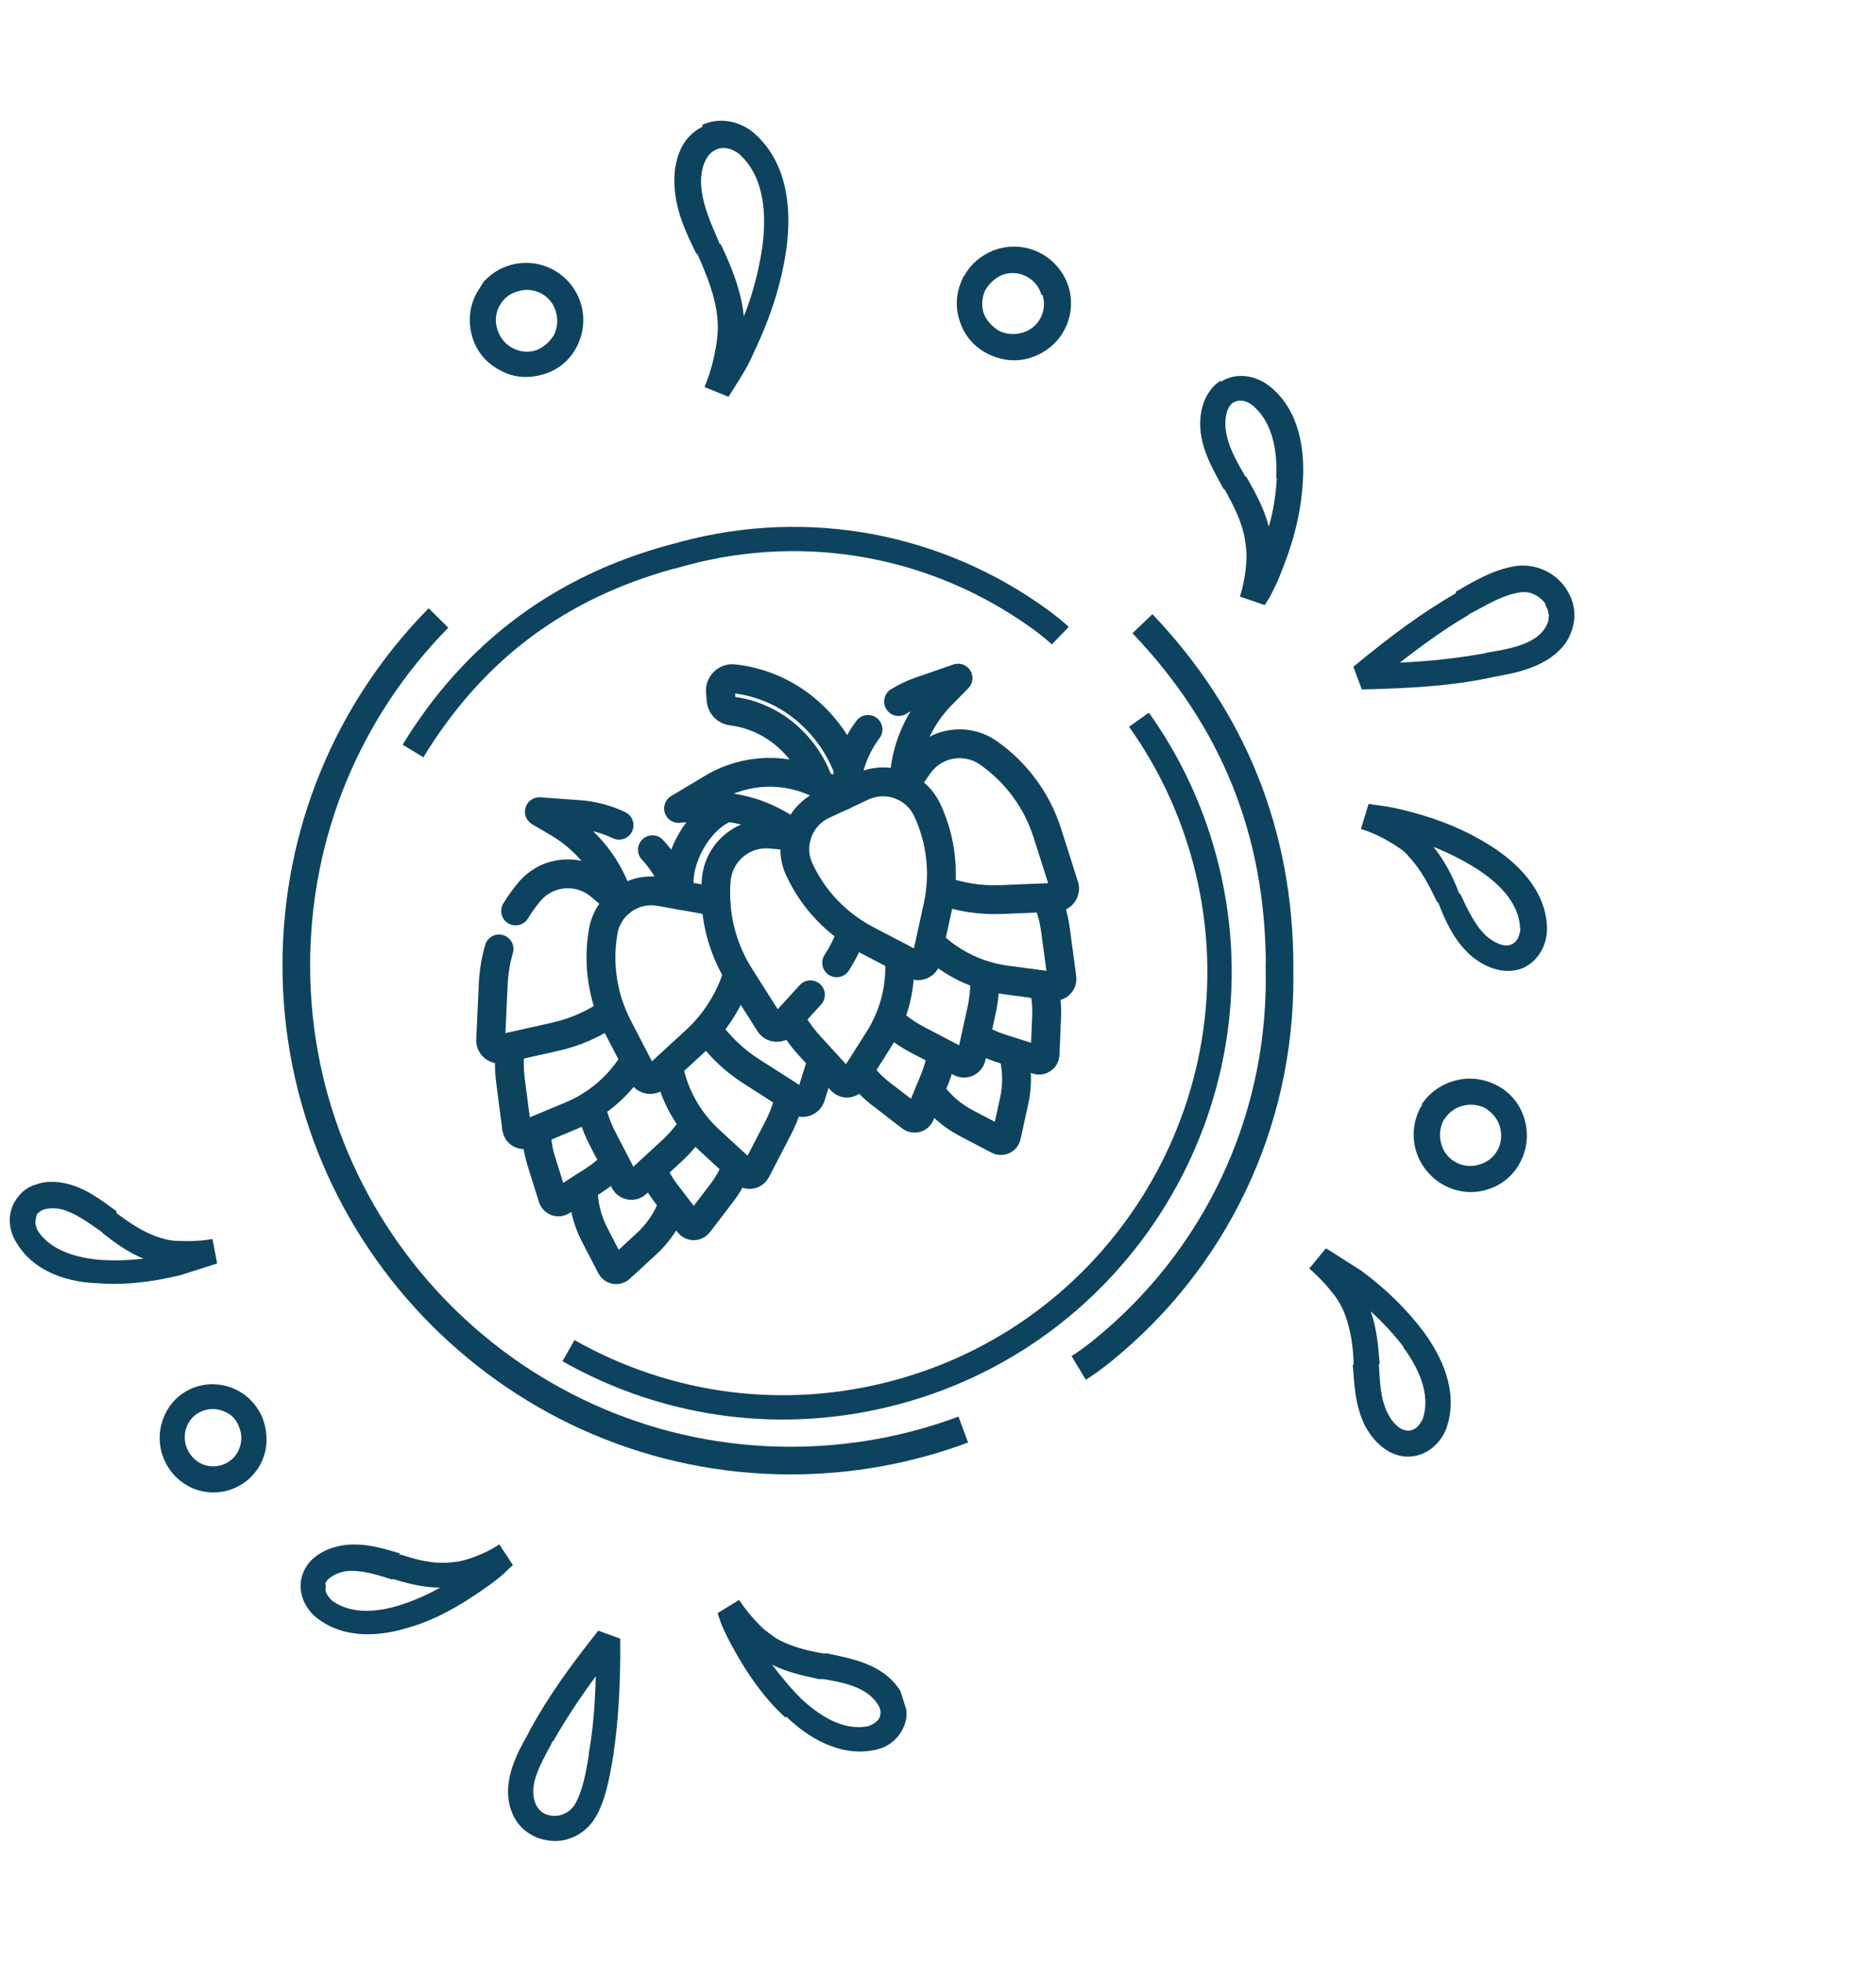 <svg width="130" height="136" viewBox="0 0 130 136" fill="none" xmlns="http://www.w3.org/2000/svg">
<g clip-path="url(#clip0_47_774)">
<path d="M27.681 107.773L27.779 107.742C28.863 108.104 29.98 108.402 31.182 108.291C31.604 108.265 32.011 108.19 32.401 108.065C33.231 107.8 33.981 107.452 34.602 107.036L35.546 108.478C35.546 108.478 35.415 108.574 35.333 108.655C35.251 108.735 35.169 108.816 35.087 108.896C34.596 109.38 34.024 109.78 33.453 110.18C31.737 111.381 30.09 112.288 28.365 112.784C26.558 113.36 23.975 113.694 21.977 112.153C21.042 111.416 20.615 110.245 20.933 109.218C21.319 107.897 22.672 107.247 23.858 107.087C25.255 106.913 26.566 107.312 27.699 107.659L27.681 107.773ZM22.583 109.835C22.583 109.835 22.531 110.179 22.578 110.327C22.641 110.525 22.818 110.741 22.978 110.907C24.396 111.98 26.347 111.685 27.763 111.233C28.691 110.937 29.587 110.542 30.5 110.033C29.316 110.03 28.199 109.732 27.244 109.438L27.146 109.469C26.062 109.107 24.994 108.794 24.003 108.892C23.386 108.98 22.685 109.313 22.518 109.801L22.583 109.835ZM54.403 119.02C53.035 117.768 51.881 116.175 50.86 114.322C50.493 113.677 50.19 113.065 49.92 112.389C49.889 112.29 49.842 112.142 49.81 112.043C49.779 111.944 49.747 111.845 49.731 111.796L51.217 110.886C51.633 111.516 52.162 112.164 52.789 112.781C53.095 113.065 53.434 113.283 53.788 113.552C54.838 114.143 56.003 114.424 57.138 114.607L57.235 114.576C58.45 114.842 59.811 115.061 61.021 115.819C61.699 116.257 62.406 116.957 62.69 117.847C62.816 118.242 62.829 118.619 62.809 119.061C62.62 120.156 61.784 121.077 60.613 121.287C58.142 121.803 55.9 120.339 54.5 118.989L54.403 119.02ZM61.01 118.818C61.112 118.296 60.533 117.663 60.05 117.327C59.163 116.739 58.077 116.54 56.943 116.358L56.845 116.389C55.809 116.175 54.658 115.943 53.511 115.383C54.169 116.262 54.859 117.077 55.566 117.777C56.709 118.829 58.37 119.987 60.142 119.64C60.581 119.5 60.973 119.211 61.01 118.818ZM42.448 121.853L42.464 121.902C42.225 123.176 41.983 124.779 41.241 125.996C40.532 127.147 39.228 127.781 37.916 127.546C36.668 127.345 35.702 126.51 35.357 125.258C34.807 123.364 35.863 121.448 36.622 120.116L36.787 119.791C37.943 117.68 39.423 115.574 41.459 113.018L42.98 113.568C43.014 116.879 42.827 119.499 42.481 121.788L42.448 121.853ZM38.305 120.669L38.139 120.994C37.462 122.245 36.67 123.641 37.049 124.827C37.049 124.827 37.049 124.827 37.065 124.877C37.301 125.618 37.9 125.809 38.175 125.83C38.694 125.937 39.426 125.703 39.821 125.087C40.382 124.146 40.605 122.822 40.811 121.612L40.795 121.563C41.087 119.945 41.233 118.21 41.284 116.179C40.084 117.814 39.145 119.257 38.353 120.653L38.305 120.669ZM18.195 98.273C18.195 98.273 18.258 98.471 18.29 98.569C18.558 99.41 18.533 100.344 18.201 101.158C17.404 103.046 15.27 103.944 13.346 103.142C11.471 102.324 10.566 100.162 11.347 98.224C12.128 96.287 14.278 95.438 16.202 96.24C17.139 96.649 17.798 97.365 18.195 98.273ZM12.948 98.857C12.765 99.297 12.761 99.788 12.902 100.233C13.076 100.777 13.493 101.243 13.995 101.464C14.997 101.907 16.186 101.419 16.568 100.426C16.784 99.921 16.773 99.38 16.566 98.901C16.409 98.407 16.007 97.99 15.522 97.819C14.52 97.376 13.33 97.864 12.948 98.857ZM8.055 84.025L8.071 84.074C8.989 84.761 9.957 85.433 11.09 85.78C11.51 85.918 11.915 86.007 12.289 85.997C13.165 86.044 13.96 86.008 14.724 85.873L15.049 87.567C15.049 87.567 14.903 87.614 14.805 87.645C14.707 87.676 14.561 87.723 14.463 87.754C13.828 87.956 13.145 88.174 12.51 88.377C10.46 88.867 8.592 89.082 6.825 88.938C4.926 88.89 2.417 88.274 1.138 86.122C0.498 85.128 0.526 83.867 1.216 82.993C2.038 81.859 3.565 81.754 4.682 82.051C6.026 82.385 7.105 83.239 8.088 83.96L8.055 84.025ZM2.586 84.081C2.586 84.081 2.386 84.635 2.48 84.932C2.512 85.031 2.543 85.129 2.575 85.228C3.486 86.735 5.461 87.194 6.953 87.317C7.943 87.383 8.9 87.35 9.94 87.236C8.825 86.775 7.906 86.087 7.117 85.468L7.101 85.418C6.133 84.747 5.279 84.093 4.276 83.814C3.693 83.673 2.897 83.709 2.601 84.13L2.586 84.081Z" fill="#0E4360"/>
</g>
<g clip-path="url(#clip1_47_774)">
<path d="M84.6 26.381C84.192 26.627 83.947 26.913 83.719 27.273C83.205 28.082 83.097 29.149 83.206 29.975C83.39 31.48 84.175 32.735 84.78 33.876L84.87 33.933C85.459 35 86.064 36.141 86.272 37.408C86.343 37.895 86.397 38.308 86.378 38.737C86.327 39.714 86.17 40.561 85.922 41.35L87.639 41.935C87.639 41.935 87.753 41.755 87.782 41.71C87.839 41.62 87.924 41.485 87.981 41.395C88.336 40.737 88.645 40.05 88.909 39.335C89.747 37.217 90.188 35.226 90.289 33.272C90.402 31.199 90.084 28.41 87.926 26.725C86.945 25.977 85.594 25.813 84.617 26.455L84.6 26.381ZM88.479 33.132C88.417 34.228 88.252 35.385 87.923 36.501C87.596 35.221 86.946 34.052 86.375 33.058L86.284 33.001C85.651 31.905 85.079 30.912 84.933 29.746C84.857 29.068 84.97 28.193 85.481 27.886C85.861 27.686 86.336 27.735 86.758 28.066C88.268 29.277 88.528 31.46 88.434 33.104L88.479 33.132ZM66.748 19.215C66.267 20.172 66.16 21.239 66.494 22.208C66.8 23.222 67.486 24.036 68.445 24.519C69.404 25.001 70.473 25.112 71.442 24.781C73.5 24.131 74.677 21.977 74.049 19.875C73.393 17.818 71.232 16.636 69.129 17.257C68.262 17.527 67.461 18.091 66.948 18.901C66.891 18.991 66.834 19.081 66.776 19.171L66.748 19.215ZM72.241 20.431C72.609 21.547 71.957 22.773 70.824 23.063C70.279 23.223 69.686 23.161 69.206 22.92C68.71 22.605 68.344 22.184 68.155 21.685C67.994 21.141 68.053 20.549 68.294 20.07C68.608 19.576 69.028 19.212 69.527 19.024C70.644 18.66 71.874 19.314 72.168 20.447L72.241 20.431ZM48.698 8.77C48.142 9.048 47.693 9.457 47.408 9.907C46.865 10.761 46.684 11.845 46.736 12.761C46.794 14.564 47.527 16.101 48.243 17.565L48.333 17.622C48.959 19.029 49.557 20.48 49.712 22.03C49.771 22.635 49.74 23.183 49.664 23.702C49.499 24.859 49.199 25.93 48.82 26.825L50.48 27.5C50.48 27.5 50.623 27.276 50.68 27.186C50.766 27.051 50.851 26.916 50.908 26.826C51.394 26.061 51.879 25.297 52.228 24.447C53.413 21.981 54.156 19.614 54.486 17.3C54.827 14.867 54.732 11.527 52.385 9.343C51.309 8.346 49.822 8.096 48.637 8.668L48.698 8.77ZM51.262 10.713C53.064 12.361 53.1 15.096 52.823 17.128C52.594 18.686 52.189 20.321 51.546 21.932C51.353 20.043 50.632 18.387 49.961 16.952L49.87 16.895C49.29 15.517 48.635 14.155 48.586 12.736C48.535 11.82 48.835 10.749 49.567 10.394C50.123 10.116 50.778 10.28 51.352 10.77L51.262 10.713ZM95.479 55.804C95.479 55.804 95.242 55.78 95.123 55.767C95.033 55.71 94.885 55.743 94.84 55.714L94.305 57.456C95.05 57.677 95.829 58.045 96.641 58.56C97.002 58.789 97.363 59.018 97.638 59.382C98.504 60.31 99.064 61.422 99.579 62.506L99.669 62.563C100.143 63.81 100.753 65.143 101.828 66.141C102.751 66.979 104.174 67.63 105.523 67.098C106.578 66.632 107.246 65.48 107.202 64.253C107.109 61.608 105.02 59.714 103.306 58.627C101.682 57.596 99.842 56.807 97.666 56.246C96.966 56.054 96.237 55.907 95.479 55.804ZM105.368 64.351C105.368 64.351 105.292 64.87 105.149 65.095C105.035 65.275 104.904 65.381 104.729 65.459C104.201 65.692 103.451 65.279 102.967 64.845C102.179 64.093 101.709 63.038 101.194 61.954L101.104 61.897C100.708 60.826 100.148 59.714 99.339 58.695C100.401 59.117 101.405 59.628 102.307 60.2C103.661 61.059 105.294 62.474 105.34 64.396L105.368 64.351ZM98.568 76.562C98.568 76.562 98.454 76.742 98.397 76.832C97.916 77.789 97.837 78.811 98.143 79.825C98.799 81.881 101.005 83.092 103.063 82.442C104.077 82.14 104.89 81.457 105.371 80.501C105.851 79.544 105.93 78.522 105.625 77.508C105.319 76.494 104.633 75.68 103.674 75.197C102.715 74.715 101.691 74.633 100.676 74.935C99.809 75.205 99.008 75.769 98.495 76.579L98.568 76.562ZM103.935 78.076C104.113 78.693 104.025 79.331 103.711 79.826C103.454 80.23 103.062 80.549 102.518 80.709C101.401 81.072 100.171 80.418 99.877 79.285C99.716 78.742 99.776 78.149 100.016 77.67C100.33 77.176 100.751 76.812 101.295 76.653C101.839 76.493 102.433 76.555 102.913 76.796C103.409 77.111 103.774 77.532 103.935 78.076ZM91.848 86.553L90.726 87.923C91.346 88.442 91.908 89.052 92.504 89.808C92.734 90.143 92.981 90.552 93.154 90.977C93.611 92.151 93.774 93.39 93.802 94.543L93.745 94.633C93.851 95.961 93.9 97.38 94.554 98.742C95.114 99.854 96.222 100.999 97.643 100.954C98.797 100.93 99.843 100.08 100.245 98.947C101.102 96.4 99.859 93.971 98.68 92.34C97.517 90.782 96.077 89.363 94.313 88.054C93.681 87.653 93.05 87.253 92.463 86.881C92.373 86.823 92.238 86.737 92.147 86.68C92.057 86.623 91.967 86.566 91.922 86.537L91.848 86.553ZM97.254 93.39C98.203 94.686 99.211 96.588 98.573 98.391C98.516 98.481 98.459 98.571 98.402 98.661C98.203 98.975 97.896 99.159 97.585 99.151C97.008 99.163 96.445 98.554 96.149 97.924C95.65 96.914 95.623 95.761 95.55 94.58L95.607 94.49C95.506 93.353 95.417 92.098 94.987 90.88C95.821 91.661 96.58 92.458 97.237 93.317L97.254 93.39ZM100.901 41.078L100.872 41.123C98.681 42.382 96.455 43.997 93.783 46.212L94.369 47.782C97.832 47.709 100.611 47.518 103.087 47.007L103.455 46.925C105.092 46.639 107.318 46.223 108.521 44.526C109.234 43.402 109.321 42.069 108.597 40.916C107.857 39.689 106.435 39.039 105.047 39.231C103.513 39.455 102.082 40.314 100.884 41.005L100.901 41.078ZM107.081 41.909C107.266 42.216 107.517 42.817 107.089 43.491L107.061 43.536C106.347 44.661 104.637 44.963 103.147 45.216L102.779 45.298C101.069 45.6 99.149 45.833 97.004 45.922C98.749 44.569 100.248 43.503 101.753 42.628L101.781 42.583C102.922 41.982 104.177 41.201 105.343 41.058C106.125 40.924 106.773 41.398 107.11 41.864L107.081 41.909ZM33.155 20.101C32.556 21.046 32.391 22.203 32.73 23.364C33.036 24.378 33.722 25.192 34.681 25.674C35.612 26.202 36.664 26.239 37.678 25.936C38.693 25.634 39.506 24.951 39.986 23.995C40.467 23.038 40.546 22.016 40.24 21.002C39.584 18.945 37.423 17.763 35.321 18.385C34.38 18.671 33.624 19.263 33.139 20.028L33.155 20.101ZM38.522 21.615C38.684 22.159 38.624 22.752 38.383 23.23C38.069 23.725 37.649 24.088 37.15 24.276C36.033 24.64 34.803 23.986 34.464 22.825C34.097 21.708 34.749 20.482 35.882 20.192C36.999 19.828 38.229 20.482 38.522 21.615Z" fill="#0E4360"/>
</g>
<path d="M27.899 51.616C32.205 44.554 38.453 39.885 46.473 37.736L46.657 37.692C46.828 37.643 47.002 37.594 47.175 37.548C55.984 35.187 65.264 36.914 72.633 42.284C72.657 42.303 73.295 42.763 73.865 43.269L73.891 43.293L74.056 43.452L72.885 44.664L72.733 44.517C72.225 44.07 71.647 43.648 71.64 43.645C64.681 38.575 55.924 36.944 47.611 39.172C47.388 39.231 47.168 39.292 46.948 39.357L46.767 39.41L46.736 39.404C39.128 41.483 33.437 45.764 29.339 52.485L27.898 51.611L27.899 51.616Z" fill="#0E4360"/>
<path d="M38.977 94.341L39.811 92.877C46.557 96.696 54.397 97.694 61.892 95.685C77.53 91.495 86.848 75.388 82.666 59.781C81.754 56.379 80.263 53.211 78.239 50.369L79.613 49.393C81.757 52.399 83.331 55.747 84.295 59.346C88.718 75.851 78.864 92.882 62.328 97.313C54.403 99.437 46.11 98.382 38.978 94.343L38.977 94.341Z" fill="#0E4360"/>
<path d="M79.854 42.564C86.338 49.366 89.626 57.597 89.626 67.031L89.619 67.246C89.623 67.448 89.626 67.653 89.626 67.857C89.626 78.219 85.001 87.896 76.94 94.405C76.913 94.426 76.22 94.99 75.497 95.467L75.463 95.488L75.24 95.623L74.254 93.981L74.46 93.858C75.1 93.432 75.733 92.921 75.74 92.914C83.35 86.768 87.715 77.636 87.715 67.857C87.715 67.595 87.713 67.335 87.706 67.076L87.702 66.861L87.717 66.829C87.672 57.867 84.648 50.362 78.477 43.888L79.86 42.564L79.854 42.564Z" fill="#0E4360"/>
<path d="M29.704 42.157L31.066 43.503C24.89 49.783 21.49 58.095 21.49 66.912C21.49 85.307 36.428 100.27 54.787 100.27C58.789 100.27 62.704 99.566 66.418 98.18L67.086 99.974C63.156 101.443 59.019 102.187 54.785 102.187C35.37 102.187 19.575 86.363 19.575 66.912C19.575 57.589 23.171 48.798 29.702 42.157L29.704 42.157Z" fill="#0E4360"/>
<path d="M56.749 54.297C56.478 53.488 55.941 52.38 54.88 51.326C53.349 49.805 51.621 49.389 50.697 49.277C50.306 49.23 50.003 48.916 49.972 48.524L49.924 47.928C49.882 47.415 50.315 46.988 50.827 47.041C52.102 47.172 54.411 47.704 56.458 49.737C57.668 50.938 58.393 52.263 58.802 53.377" stroke="#0E4360" stroke-width="2" stroke-miterlimit="10" stroke-linecap="round" stroke-linejoin="round"/>
<path d="M42.898 57.193C42.038 56.781 41.095 56.525 40.114 56.455L37.377 56.259L38.666 57.016C40.738 58.233 42.264 60.197 42.933 62.505" stroke="#0E4360" stroke-width="2" stroke-miterlimit="10" stroke-linecap="round" stroke-linejoin="round"/>
<path d="M47.18 62.053L46.39 60.555C46.068 59.943 45.67 59.386 45.211 58.894" stroke="#0E4360" stroke-width="2" stroke-miterlimit="10" stroke-linecap="round" stroke-linejoin="round"/>
<path d="M46.661 83.402C46.281 84.464 45.648 85.425 44.809 86.197L42.962 87.897C42.773 88.071 42.471 88.017 42.352 87.789L41.199 85.56C40.674 84.546 40.407 83.424 40.414 82.294" stroke="#0E4360" stroke-width="2" stroke-miterlimit="10" stroke-linecap="round" stroke-linejoin="round"/>
<path d="M51.062 80.791C50.808 81.464 50.456 82.102 50.014 82.681L48.401 84.793C48.236 85.01 47.91 85.01 47.745 84.793L46.132 82.681C45.746 82.176 45.43 81.628 45.187 81.05" stroke="#0E4360" stroke-width="2" stroke-miterlimit="10" stroke-linecap="round" stroke-linejoin="round"/>
<path d="M37.172 78.342C37.18 79.061 37.292 79.781 37.51 80.476L38.303 83.013C38.385 83.273 38.691 83.384 38.92 83.237L41.158 81.804C41.693 81.462 42.178 81.054 42.604 80.594" stroke="#0E4360" stroke-width="2" stroke-miterlimit="10" stroke-linecap="round" stroke-linejoin="round"/>
<path d="M48.115 77.899C47.682 78.581 47.16 79.208 46.558 79.762L44.102 82.023C43.85 82.254 43.448 82.183 43.291 81.88L41.756 78.915C41.38 78.189 41.104 77.422 40.931 76.634" stroke="#0E4360" stroke-width="2" stroke-miterlimit="10" stroke-linecap="round" stroke-linejoin="round"/>
<path d="M54.719 76.026C54.545 76.767 54.28 77.489 53.925 78.173L52.399 81.122C52.243 81.424 51.843 81.494 51.593 81.264L49.15 79.015C47.675 77.657 46.68 75.858 46.313 73.888" stroke="#0E4360" stroke-width="2" stroke-miterlimit="10" stroke-linecap="round" stroke-linejoin="round"/>
<path d="M35.372 72.557C35.275 73.331 35.275 74.119 35.376 74.903L35.802 78.195C35.846 78.532 36.198 78.736 36.511 78.605L39.576 77.327C41.428 76.555 42.98 75.203 43.998 73.475" stroke="#0E4360" stroke-width="2" stroke-miterlimit="10" stroke-linecap="round" stroke-linejoin="round"/>
<path d="M56.963 73.499L56.183 75.993C56.065 76.37 55.621 76.531 55.289 76.318L52.043 74.239C50.847 73.474 49.823 72.484 49.02 71.335" stroke="#0E4360" stroke-width="2" stroke-miterlimit="10" stroke-linecap="round" stroke-linejoin="round"/>
<path d="M34.581 65.768C34.353 66.566 34.216 67.392 34.178 68.231L34.001 72.082C33.983 72.475 34.344 72.779 34.729 72.693L38.49 71.85C39.882 71.538 41.187 70.955 42.338 70.144" stroke="#0E4360" stroke-width="2" stroke-miterlimit="10" stroke-linecap="round" stroke-linejoin="round"/>
<path d="M42.957 62.528L41.584 61.376C40.113 60.142 37.92 60.334 36.685 61.805C36.332 62.226 36.013 62.671 35.731 63.136" stroke="#0E4360" stroke-width="2" stroke-miterlimit="10" stroke-linecap="round" stroke-linejoin="round"/>
<path d="M51.13 67.488C50.588 69.258 49.583 70.861 48.21 72.125L45.451 74.665C45.168 74.925 44.716 74.846 44.54 74.505L42.816 71.174C41.76 69.134 41.404 66.803 41.803 64.54C42.127 62.7 43.882 61.471 45.721 61.796L48.687 62.319C49.017 62.377 49.328 62.481 49.613 62.624" stroke="#0E4360" stroke-width="2" stroke-miterlimit="10" stroke-linecap="round" stroke-linejoin="round"/>
<path d="M62.267 48.622C62.743 48.329 63.255 48.085 63.795 47.898L66.388 47L65.241 48.164C63.612 49.818 62.681 52.035 62.64 54.356L62.638 54.473" stroke="#0E4360" stroke-width="2" stroke-miterlimit="10" stroke-linecap="round" stroke-linejoin="round"/>
<path d="M58.418 55.134L58.794 53.482C59.038 52.404 59.506 51.411 60.149 50.555" stroke="#0E4360" stroke-width="2" stroke-miterlimit="10" stroke-linecap="round" stroke-linejoin="round"/>
<path d="M58.375 55.154L56.868 54.38C54.496 53.16 51.663 53.252 49.375 54.621L47.021 56.031L48.511 55.912C50.907 55.72 53.284 56.454 55.156 57.961" stroke="#0E4360" stroke-width="2" stroke-miterlimit="10" stroke-linecap="round" stroke-linejoin="round"/>
<path d="M70.194 72.938C70.492 74.027 70.525 75.178 70.28 76.292L69.743 78.743C69.688 78.994 69.409 79.124 69.182 79.005L66.958 77.841C65.948 77.312 65.088 76.549 64.446 75.621" stroke="#0E4360" stroke-width="2" stroke-miterlimit="10" stroke-linecap="round" stroke-linejoin="round"/>
<path d="M72.304 68.288C72.481 68.981 72.557 69.701 72.527 70.426L72.418 73.082C72.406 73.354 72.14 73.54 71.88 73.458L69.347 72.653C68.742 72.46 68.168 72.193 67.638 71.858" stroke="#0E4360" stroke-width="2" stroke-miterlimit="10" stroke-linecap="round" stroke-linejoin="round"/>
<path d="M59.521 74.24C59.94 74.823 60.444 75.347 61.02 75.792L63.125 77.415C63.341 77.581 63.655 77.497 63.759 77.245L64.77 74.787C65.01 74.206 65.172 73.6 65.258 72.985" stroke="#0E4360" stroke-width="2" stroke-miterlimit="10" stroke-linecap="round" stroke-linejoin="round"/>
<path d="M68.231 67.637C68.263 68.431 68.194 69.231 68.022 70.017L67.307 73.278C67.234 73.612 66.863 73.785 66.561 73.626L63.603 72.078C62.878 71.698 62.212 71.228 61.617 70.682" stroke="#0E4360" stroke-width="2" stroke-miterlimit="10" stroke-linecap="round" stroke-linejoin="round"/>
<path d="M72.555 62.254C72.843 62.967 73.043 63.718 73.146 64.49L73.587 67.781C73.632 68.118 73.345 68.405 73.008 68.36L69.717 67.919C67.737 67.653 65.896 66.756 64.468 65.361" stroke="#0E4360" stroke-width="2" stroke-miterlimit="10" stroke-linecap="round" stroke-linejoin="round"/>
<path d="M54.727 70.532C55.091 71.222 55.543 71.867 56.075 72.45L58.313 74.903C58.542 75.154 58.947 75.119 59.129 74.832L60.906 72.027C61.98 70.333 62.475 68.338 62.319 66.34" stroke="#0E4360" stroke-width="2" stroke-miterlimit="10" stroke-linecap="round" stroke-linejoin="round"/>
<path d="M62.621 54.499L63.648 53.031C64.75 51.458 66.918 51.076 68.491 52.177C70.426 53.532 71.861 55.485 72.577 57.736L73.745 61.409C73.864 61.785 73.593 62.172 73.199 62.188L69.348 62.347C67.923 62.406 66.51 62.181 65.189 61.695" stroke="#0E4360" stroke-width="2" stroke-miterlimit="10" stroke-linecap="round" stroke-linejoin="round"/>
<path d="M57.978 66.729C58.414 66.051 58.772 65.326 59.045 64.57" stroke="#0E4360" stroke-width="2" stroke-miterlimit="10" stroke-linecap="round" stroke-linejoin="round"/>
<path d="M55.193 57.966L53.402 57.809C51.489 57.642 49.803 59.057 49.635 60.97C49.429 63.323 50.003 65.678 51.267 67.673L53.331 70.928C53.542 71.262 54.012 71.303 54.278 71.011L56.16 68.947" stroke="#0E4360" stroke-width="2" stroke-miterlimit="10" stroke-linecap="round" stroke-linejoin="round"/>
<path d="M64.995 62.814L64.192 66.478C64.11 66.852 63.694 67.046 63.353 66.868L60.031 65.129C57.996 64.063 56.367 62.358 55.396 60.276C54.606 58.583 55.339 56.57 57.032 55.78L59.761 54.508C61.454 53.718 63.467 54.451 64.257 56.144C65.228 58.226 65.487 60.57 64.995 62.814Z" stroke="#0E4360" stroke-width="2" stroke-miterlimit="10" stroke-linecap="round" stroke-linejoin="round"/>
<path d="M47.155 62.026C46.626 59.824 48.362 56.738 50.328 55.985" stroke="#0E4360" stroke-width="2" stroke-miterlimit="10" stroke-linecap="round" stroke-linejoin="round"/>
<defs>
<clipPath id="clip0_47_774">
<rect width="55" height="49" fill="white" transform="matrix(0.304 0.953 0.953 -0.304 0 82.891)"/>
</clipPath>
<clipPath id="clip1_47_774">
<rect width="58" height="99" fill="white" transform="translate(129.501 53.046) rotate(122.399)"/>
</clipPath>
</defs>
</svg>
